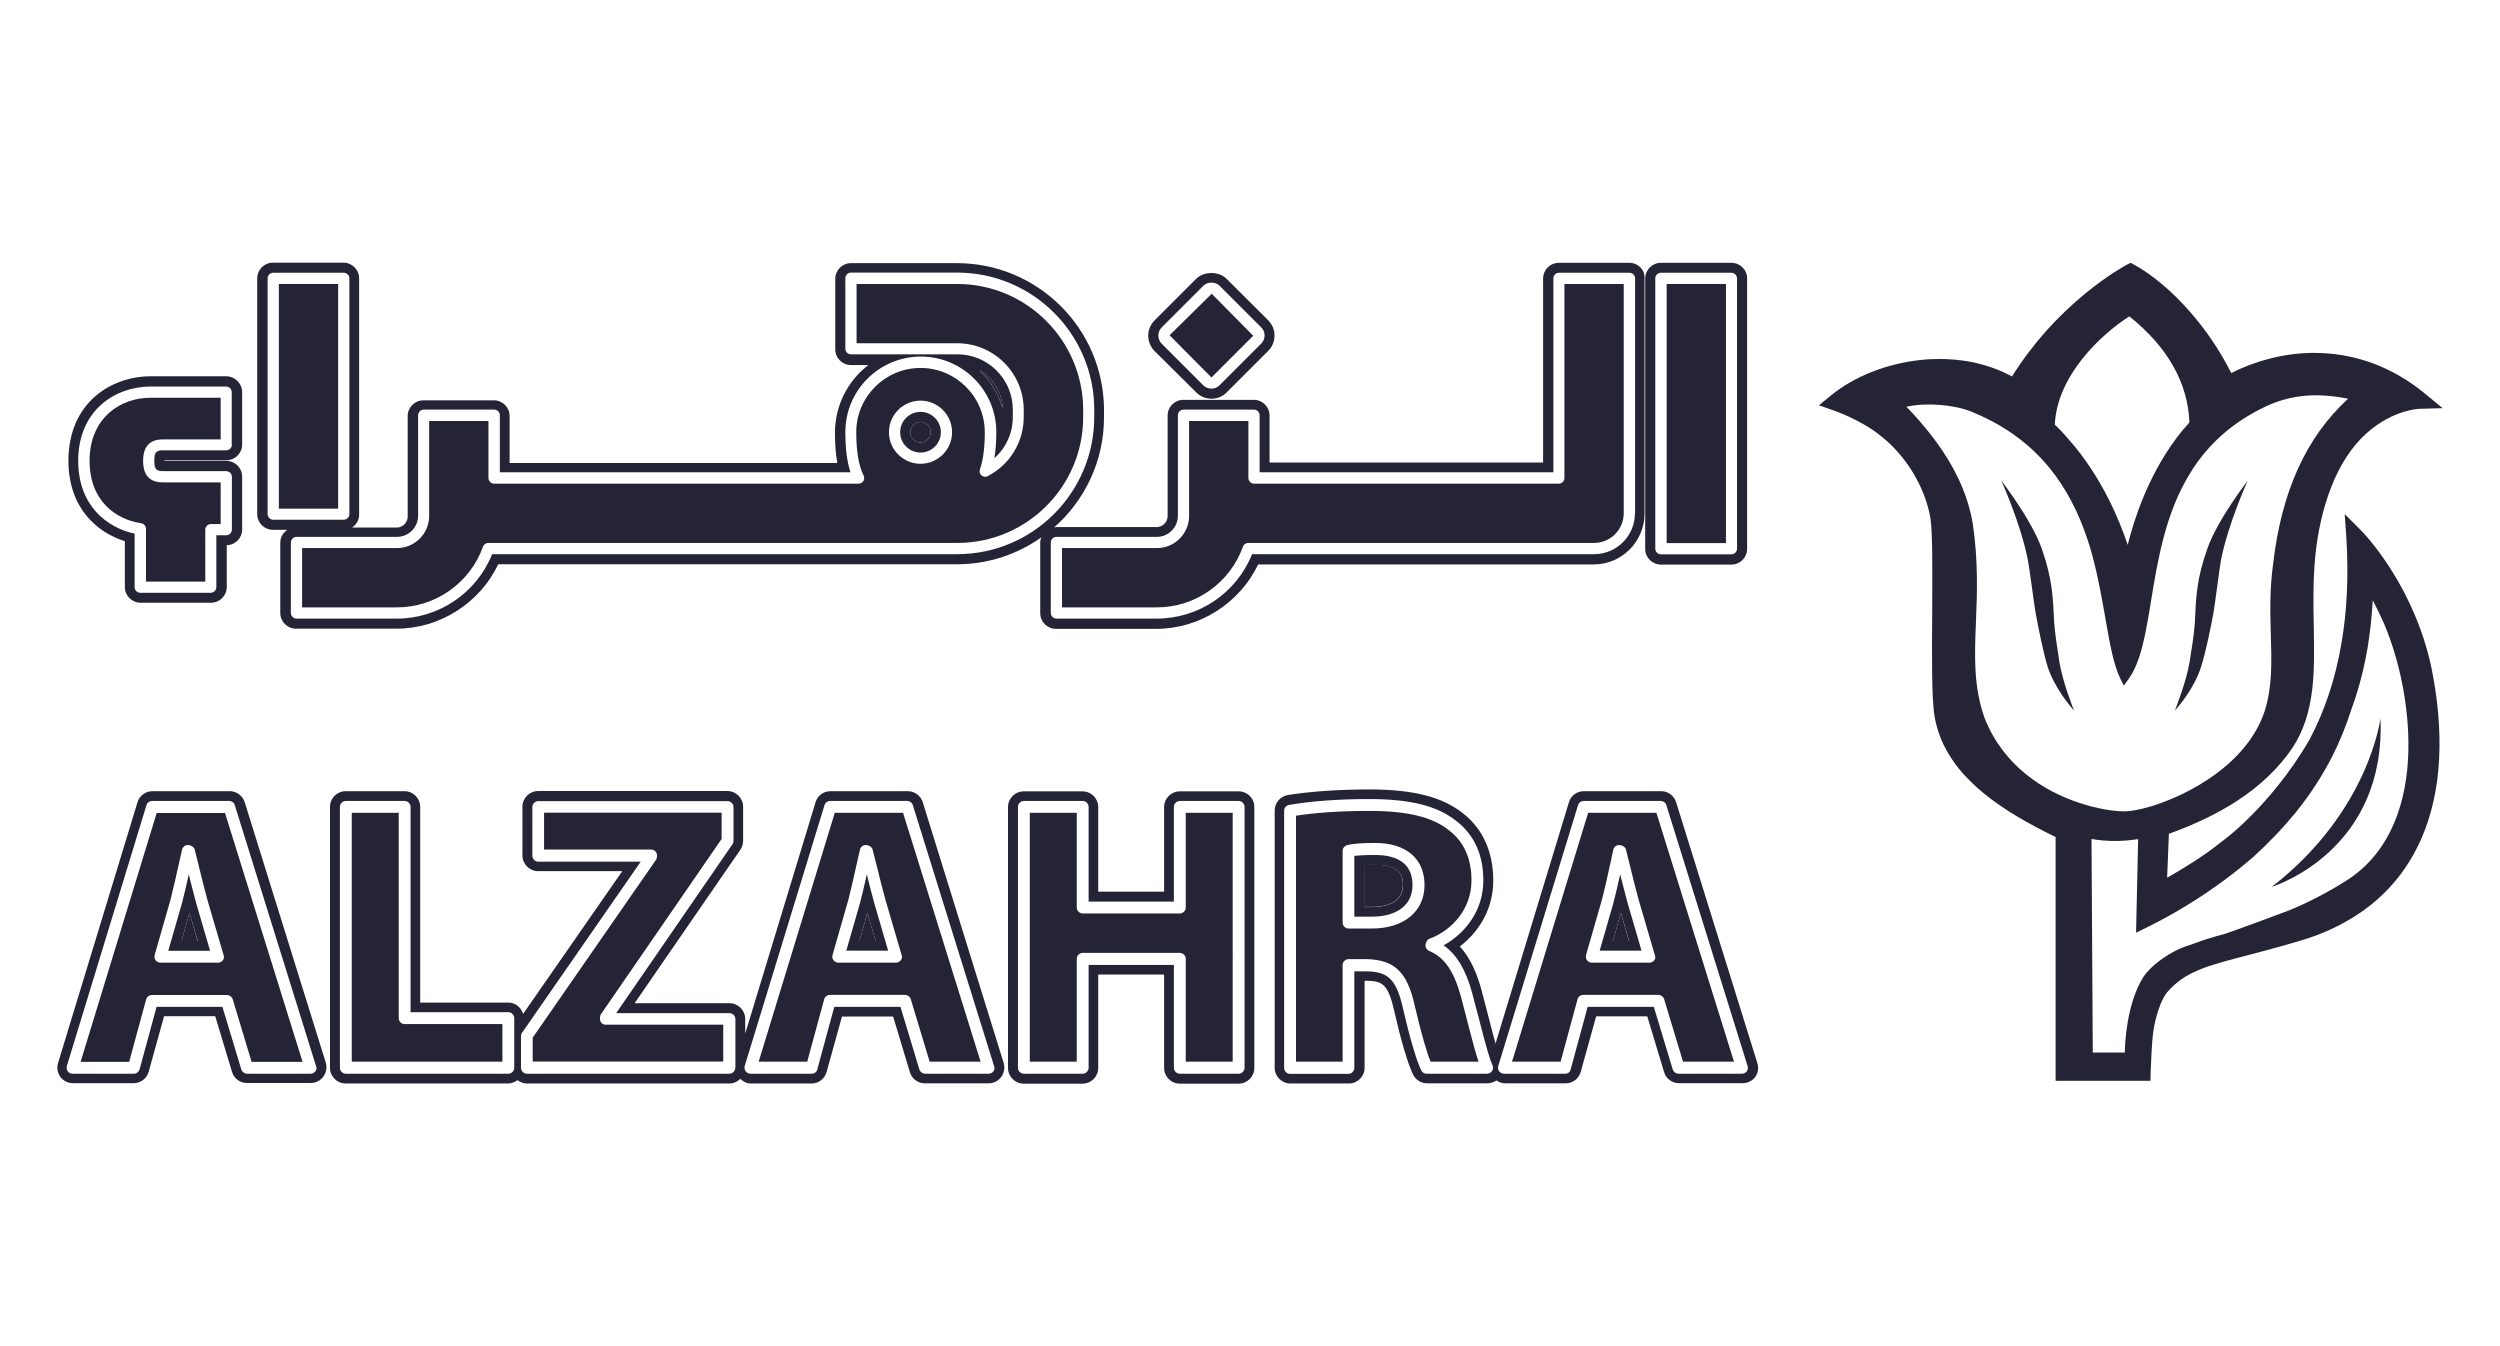 <?xml version="1.0" encoding="utf-8"?>
<!-- Generator: Adobe Illustrator 28.1.0, SVG Export Plug-In . SVG Version: 6.00 Build 0)  -->
<svg version="1.1" id="Layer_1" xmlns="http://www.w3.org/2000/svg" xmlns:xlink="http://www.w3.org/1999/xlink" x="0px" y="0px"
	 width="156px" height="84px" viewBox="0 0 156 84" style="enable-background:new 0 0 156 84;" xml:space="preserve">
<style type="text/css">
	.st0{fill:#252436;}
</style>
<g>
	<g>
		<g>
			<path class="st0" d="M61.12,23.11c0.67,0.63,1.17,1.44,1.44,2.35C62.52,24.45,61.95,23.58,61.12,23.11z"/>
			<path class="st0" d="M57.44,26.33c-0.35,0-0.64,0.29-0.64,0.64c0,0.35,0.29,0.64,0.64,0.64c0.35,0,0.64-0.29,0.64-0.64
				C58.08,26.62,57.79,26.33,57.44,26.33z"/>
			<path class="st0" d="M108.04,16.4h-4.4c-0.54,0-0.98,0.44-0.98,0.98v16.87c0,0.54,0.44,0.98,0.98,0.98h4.4
				c0.54,0,0.98-0.44,0.98-0.98V17.37C109.02,16.83,108.58,16.4,108.04,16.4z M108.39,34.24c0,0.19-0.16,0.35-0.35,0.35h-4.4
				c-0.19,0-0.35-0.16-0.35-0.35V17.37c0-0.19,0.16-0.35,0.35-0.35h4.4c0.19,0,0.35,0.16,0.35,0.35V34.24z"/>
			<path class="st0" d="M101.67,16.4h-4.4c-0.54,0-0.98,0.44-0.98,0.98v11.48H79.22v-2.93c0-0.54-0.44-0.98-0.98-0.98h-4.4
				c-0.54,0-0.98,0.44-0.98,0.98v6.27c0,0.38-0.31,0.69-0.69,0.69h-6.27c-0.04,0-0.08,0.02-0.13,0.03c1.91-1.68,3.12-4.14,3.12-6.87
				v-0.46c0-5.06-4.12-9.17-9.18-9.17H53.1c-0.54,0-0.98,0.44-0.98,0.98v4.4c0,0.54,0.44,0.98,0.98,0.98h1.08
				c-1.27,0.98-2.08,2.51-2.08,4.23c0,0.71,0.05,1.34,0.15,1.88H31.8v-2.93c0-0.54-0.44-0.98-0.98-0.98h-4.4
				c-0.54,0-0.98,0.44-0.98,0.98v6.27c0,0.38-0.31,0.69-0.69,0.69h-2.78c0.26-0.18,0.44-0.46,0.44-0.79V17.37
				c0-0.54-0.44-0.98-0.98-0.98h-4.4c-0.54,0-0.98,0.44-0.98,0.98v14.71c0,0.54,0.44,0.98,0.98,0.98h0.9
				c-0.26,0.18-0.44,0.46-0.44,0.79v4.4c0,0.54,0.44,0.98,0.98,0.98h6.27c2.7,0,5.2-1.6,6.35-4.02h28.62c1.96,0,3.78-0.62,5.27-1.68
				c-0.04,0.1-0.07,0.21-0.07,0.33v4.4c0,0.54,0.44,0.98,0.98,0.98h6.27c2.69,0,5.19-1.6,6.35-4.02h20.94
				c1.75,0,3.17-1.43,3.17-3.18V17.37C102.65,16.83,102.21,16.4,101.67,16.4z M17.05,32.43c-0.19,0-0.35-0.16-0.35-0.35V17.37
				c0-0.19,0.16-0.35,0.35-0.35h4.4c0.19,0,0.35,0.16,0.35,0.35v14.71c0,0.19-0.16,0.35-0.35,0.35H17.05z M59.73,34.58H30.71
				c-0.97,2.42-3.33,4.02-5.94,4.02h-6.27c-0.19,0-0.35-0.16-0.35-0.35v-4.4c0-0.19,0.16-0.35,0.35-0.35h6.27
				c0.73,0,1.32-0.59,1.32-1.32v-6.27c0-0.19,0.16-0.35,0.35-0.35h4.4c0.19,0,0.35,0.16,0.35,0.35v3.56h21.88
				c-0.22-0.66-0.32-1.49-0.32-2.51c0-2.6,2.11-4.71,4.71-4.71s4.71,2.11,4.71,4.71c0,0.61-0.04,1.15-0.12,1.63
				c0.73-0.65,1.15-1.57,1.15-2.57v-0.46c0-1.9-1.55-3.45-3.45-3.45H53.1c-0.19,0-0.35-0.16-0.35-0.35v-4.4
				c0-0.19,0.16-0.35,0.35-0.35h6.63c4.71,0,8.55,3.83,8.55,8.55v0.46C68.28,30.74,64.45,34.58,59.73,34.58z M61.12,23.11
				c0.83,0.47,1.4,1.34,1.44,2.35C62.29,24.55,61.78,23.74,61.12,23.11z M102.02,32.03c0,1.41-1.14,2.55-2.55,2.55H78.13
				c-0.97,2.42-3.33,4.02-5.94,4.02h-6.27c-0.19,0-0.35-0.16-0.35-0.35v-4.4c0-0.19,0.16-0.35,0.35-0.35h6.27
				c0.72,0,1.31-0.59,1.31-1.32v-6.27c0-0.19,0.16-0.35,0.35-0.35h4.4c0.19,0,0.35,0.16,0.35,0.35v3.56h18.33V17.37
				c0-0.19,0.16-0.35,0.35-0.35h4.4c0.19,0,0.35,0.16,0.35,0.35V32.03z"/>
			<path class="st0" d="M57.44,25.7c-0.7,0-1.27,0.57-1.27,1.27c0,0.7,0.57,1.27,1.27,1.27c0.7,0,1.27-0.57,1.27-1.27
				C58.71,26.27,58.14,25.7,57.44,25.7z M57.44,27.61c-0.35,0-0.64-0.29-0.64-0.64c0-0.35,0.29-0.64,0.64-0.64
				c0.35,0,0.64,0.29,0.64,0.64C58.08,27.33,57.79,27.61,57.44,27.61z"/>
			<path class="st0" d="M14.12,23.48H9.41c-2.48,0-5.14,1.65-5.14,5.27c0,2.9,1.73,4.46,3.52,5.02v2.86c0,0.54,0.44,0.98,0.98,0.98
				h4.4c0.54,0,0.98-0.44,0.98-0.98v-2.61c0.53-0.01,0.96-0.44,0.96-0.98v-3.3c0-0.54-0.44-0.98-0.98-0.98h-3.87
				c0-0.01,0-0.01,0-0.02c0-0.01,0-0.01,0-0.02h3.87c0.54,0,0.98-0.44,0.98-0.98v-3.3C15.09,23.91,14.65,23.48,14.12,23.48z
				 M14.47,27.75c0,0.19-0.16,0.35-0.35,0.35h-3.97c-0.45,0-0.52,0.19-0.52,0.65s0.07,0.65,0.52,0.65h3.97
				c0.19,0,0.35,0.16,0.35,0.35v3.3c0,0.19-0.16,0.35-0.35,0.35H13.5v3.24c0,0.19-0.16,0.35-0.35,0.35h-4.4
				c-0.19,0-0.35-0.16-0.35-0.35v-3.34c-1.69-0.36-3.52-1.72-3.52-4.54c0-3.19,2.34-4.64,4.52-4.64h4.71c0.19,0,0.35,0.16,0.35,0.35
				V27.75z"/>
			<path class="st0" d="M74.63,24.47c0.25,0.26,0.59,0.41,0.96,0.41c0.37,0,0.71-0.14,0.95-0.39l2.6-2.6
				c0.25-0.25,0.39-0.59,0.39-0.95c0-0.36-0.14-0.69-0.39-0.95l-2.6-2.59c-0.48-0.49-1.43-0.48-1.9,0l-2.6,2.6
				c-0.52,0.52-0.52,1.37,0,1.9L74.63,24.47z M72.49,20.43l2.6-2.6c0.26-0.26,0.75-0.26,1.01,0l2.6,2.6
				c0.14,0.14,0.21,0.31,0.21,0.5c0,0.19-0.07,0.37-0.21,0.51l-2.6,2.6c-0.13,0.13-0.31,0.21-0.51,0.21c-0.2,0-0.38-0.08-0.51-0.21
				l-2.59-2.59C72.21,21.16,72.21,20.71,72.49,20.43z"/>
			<rect x="17.4" y="17.72" class="st0" width="3.7" height="14.02"/>
			<rect x="104" y="17.72" class="st0" width="3.7" height="16.17"/>
			<path class="st0" d="M77.9,29.83v-3.56h-3.7v5.92c0,1.11-0.9,2.01-2.01,2.01h-5.92v3.7h5.92c2.4,0,4.56-1.52,5.37-3.79
				c0.05-0.14,0.18-0.23,0.33-0.23h21.58c1.02,0,1.85-0.83,1.85-1.85V17.72h-3.7v12.11c0,0.19-0.16,0.35-0.35,0.35H78.25
				C78.06,30.18,77.9,30.02,77.9,29.83z"/>
			<path class="st0" d="M59.73,17.72h-6.28v3.7h6.28c2.29,0,4.15,1.86,4.15,4.15v0.46c0,1.55-0.86,2.96-2.24,3.68
				c-0.13,0.07-0.28,0.05-0.39-0.04c-0.11-0.09-0.15-0.24-0.1-0.38c0.2-0.6,0.3-1.36,0.3-2.32c0-2.21-1.8-4.01-4.01-4.01
				c-2.21,0-4.01,1.8-4.01,4.01c0,1.19,0.15,2.08,0.46,2.71c0.05,0.11,0.05,0.24-0.02,0.34c-0.06,0.1-0.17,0.16-0.3,0.16H30.83
				c-0.19,0-0.35-0.16-0.35-0.35v-3.56h-3.7v5.92c0,1.11-0.9,2.01-2.01,2.01h-5.92v3.7h5.92c2.4,0,4.56-1.52,5.37-3.79
				c0.05-0.14,0.18-0.23,0.33-0.23h29.27c4.33,0,7.85-3.52,7.85-7.85v-0.46C67.58,21.24,64.06,17.72,59.73,17.72z M57.44,28.94
				c-1.08,0-1.97-0.88-1.97-1.97c0-1.08,0.88-1.97,1.97-1.97c1.08,0,1.97,0.88,1.97,1.97C59.41,28.06,58.52,28.94,57.44,28.94z"/>
			<path class="st0" d="M5.59,28.75c0,2.53,1.66,3.67,3.22,3.9c0.17,0.03,0.3,0.17,0.3,0.35v3.29h3.7v-3.24
				c0-0.19,0.16-0.35,0.35-0.35h0.61v-2.6h-3.62c-0.81,0-1.22-0.45-1.22-1.34c0-0.89,0.41-1.34,1.22-1.34h3.62v-2.6H9.41
				C7.57,24.8,5.59,26.04,5.59,28.75z"/>
			<polygon class="st0" points="75.6,23.55 78.2,20.95 75.61,18.33 72.98,20.92 75.59,23.55 			"/>
		</g>
		<g>
			<path class="st0" d="M128.18,38.82c-0.08-1.56-0.1-2.66-0.78-4.6c-0.63-1.79-2.52-4.23-2.52-4.23c0,0.01,1.2,2.62,1.66,4.96
				c0.11,0.55,0.36,2.57,0.47,3.23c0.15,0.83,0.48,2.51,0.77,3.45c0.45,1.35,1.48,2.54,1.64,2.71c-0.08-0.2-0.72-1.81-0.92-3.07
				C128.36,40.3,128.22,39.5,128.18,38.82z"/>
			<path class="st0" d="M138.13,38.18c0.11-0.66,0.36-2.67,0.46-3.24c0.47-2.34,1.67-4.95,1.67-4.95s-1.89,2.44-2.52,4.24
				c-0.68,1.93-0.71,3.03-0.78,4.59c-0.04,0.68-0.17,1.48-0.32,2.44c-0.21,1.27-0.85,2.88-0.93,3.08c0.16-0.17,1.2-1.35,1.63-2.71
				C137.65,40.68,137.98,39.02,138.13,38.18z"/>
			<path class="st0" d="M141.76,55.34c0.41-0.13,7.13-2.41,6.78-10.52C148.54,44.82,147.85,50.62,141.76,55.34z"/>
			<path class="st0" d="M150.69,38.39c-0.41-0.98-0.91-1.94-1.49-2.85c-0.98-1.54-1.83-2.41-1.87-2.44l-1.02-1.02l0.1,1.44
				c0.15,2.37,0.05,4.61-0.31,6.66c-0.37,2.18-1.04,4.19-1.99,5.98c-1.26,2.17-2.68,3.78-3.65,4.75c-1.05,1.06-1.82,1.6-1.83,1.61
				l-0.01,0.01l-0.02,0.01c-1.07,0.88-2.49,1.73-3.37,2.23l0.11-2.74c1.63-0.59,3.07-1.28,4.26-2.06c1.47-0.96,2.64-2.09,3.48-3.35
				c0.64-0.99,1.02-2.13,1.2-3.57c0.15-1.25,0.12-2.58,0.1-3.98c-0.03-1.39-0.05-2.84,0.09-4.32c0.15-1.58,0.5-3.08,1-4.36
				c0.56-1.43,1.31-2.56,2.22-3.37c0.84-0.75,1.68-1.12,2.24-1.3c0.6-0.19,1.01-0.21,1.03-0.21l1.46-0.04l-1.13-0.93
				c-0.97-0.8-2.04-1.42-3.17-1.85c-1.05-0.39-2.16-0.62-3.29-0.66c-0.14,0-0.28-0.01-0.42-0.01c-0.93,0-1.87,0.12-2.79,0.36
				c-0.82,0.21-1.63,0.51-2.39,0.9c-0.67-1.34-1.55-2.66-2.58-3.83c-1.09-1.25-2.31-2.28-3.44-2.91l-0.26-0.14l-0.26,0.13
				c-0.04,0.03-1.13,0.6-2.6,1.81c-0.85,0.7-1.66,1.48-2.4,2.3c-0.8,0.9-1.52,1.86-2.14,2.85c-0.78-0.42-1.65-0.73-2.57-0.91
				c-0.64-0.12-1.29-0.18-1.97-0.18c-0.4,0-0.81,0.02-1.23,0.07c-2.08,0.23-4.09,1.03-5.52,2.2l-0.76,0.62l0.92,0.32
				c0.02,0.01,1.71,0.59,2.9,1.56l0.01,0.01c0.74,0.56,1.44,1.35,1.99,2.23c0.59,0.95,0.98,1.97,1.14,2.94
				c0.14,0.87,0.12,3.37,0.11,5.8c-0.02,2.82-0.04,5.49,0.15,6.56c0.16,0.95,0.53,1.85,1.1,2.69c0.24,0.36,0.52,0.72,0.85,1.06
				c0.33,0.35,0.69,0.69,1.09,1.02c1.36,1.12,2.96,1.99,4.51,2.75v15.21h5.92l0.01-0.53c0.02-0.54,0.08-2.05,0.17-2.54v-0.02
				c0.12-0.85,0.46-1.95,0.85-2.42c1.11-1.31,2.51-1.67,5.06-2.33c0.98-0.26,2.1-0.55,3.42-0.95c1.22-0.37,2.33-0.89,3.31-1.52
				c0.33-0.21,0.64-0.43,0.94-0.67c0.3-0.24,0.59-0.5,0.86-0.77c0.82-0.81,1.49-1.75,2.02-2.8c0.71-1.41,1.15-3.02,1.32-4.8
				c0.17-1.8,0.06-3.8-0.33-5.92C151.59,40.89,151.21,39.62,150.69,38.39z M142.83,56.81c-1.43,0.54-2.47,0.92-3.58,1.32
				c-0.11,0.04-0.22,0.08-0.33,0.11c-0.02,0.02-0.05,0.02-0.08,0.03c-0.71,0.19-1.34,0.38-1.92,0.6c-0.04,0.01-0.07,0.03-0.1,0.04
				c-0.35,0.11-0.66,0.22-0.89,0.33c-0.74,0.34-1.73,1.03-2.18,1.72c-1.07,1.69-1.16,4.27-1.16,4.72h-2l-0.08-13.33
				c0,0,0.11,0.02,0.3,0.05c0.43,0.06,1.29,0.14,2.33,0c0.09-0.01,0.18-0.02,0.28-0.04l-0.13,5.84l0.39-0.19
				c3.17-1.53,5.52-3.31,6.94-4.55c1.03-0.94,1.89-1.85,2.64-2.77c0.9-1.12,1.64-2.26,2.27-3.49c0.46-0.91,0.86-1.88,1.18-2.89
				c0.45-1.22,0.79-2.51,1.02-3.85c0.16-0.96,0.27-1.96,0.33-3c0.47,0.91,0.73,1.51,0.73,1.52c0.48,1.14,0.88,2.47,1.14,3.85
				c0.3,1.59,0.41,3.13,0.33,4.58c-0.1,1.67-0.46,3.15-1.07,4.39c-0.69,1.42-1.71,2.54-3.04,3.31
				C145.23,55.7,143.83,56.41,142.83,56.81z M123.85,44.84c-0.71-1.99-0.64-3.87-0.55-6.05c0.07-1.76,0.15-3.76-0.2-6.12
				c-0.41-2.45-1.77-4.84-4.14-7.29c1.24-0.27,2.97-0.14,4.09,0.32c1.61,0.66,2.88,1.51,3.9,2.48c0.5,0.48,0.93,0.98,1.31,1.5
				c0,0,0,0.01,0.01,0.01c1.02,1.4,1.68,2.93,2.15,4.47c0.06,0.22,0.13,0.44,0.18,0.65c0.35,1.32,0.57,2.61,0.78,3.79
				c0.27,1.55,0.5,2.89,0.95,3.79l0.2,0.39l0.25-0.35c0.82-1.09,1.11-2.88,1.45-4.96c0.41-2.5,0.88-5.37,2.37-7.84
				c0,0,0-0.01,0.01-0.01c0.36-0.62,0.79-1.2,1.31-1.76c0.85-0.92,1.92-1.74,3.28-2.41c1.61-0.8,3.27-0.98,5.32-0.57
				c-2.63,2.42-4.16,5.81-4.68,10.33c-0.22,1.61-0.18,3.03-0.14,4.41c0.05,1.66,0.1,3.22-0.38,4.74c-1.08,3.29-4.69,5.21-7.04,5.94
				c-0.73,0.22-1.34,0.33-1.71,0.33c-0.6,0-1.67-0.14-2.88-0.55C127.58,49.37,125.06,47.85,123.85,44.84z M136.62,26.36
				c-0.31,0.34-0.61,0.7-0.87,1.06c-1.76,2.38-2.62,5.12-2.98,6.58c-0.49-1.45-1.58-4.21-3.69-6.59c-0.26-0.31-0.55-0.62-0.86-0.91
				c0.14-3.08,2.9-5.64,4.65-6.76C135.26,21.65,136.52,23.88,136.62,26.36z"/>
		</g>
		<g>
			<polygon class="st0" points="100.65,58.72 101.65,58.72 101.14,56.96 			"/>
			<path class="st0" d="M85.81,53.96c-0.28,0-0.51,0-0.69,0.01v2.62h0.47c0.73,0,1.95-0.18,1.95-1.37
				C87.54,54.85,87.54,53.96,85.81,53.96z"/>
			<polygon class="st0" points="53.63,58.72 54.64,58.72 54.12,56.96 			"/>
			<polygon class="st0" points="11.33,58.72 12.33,58.72 11.82,56.96 			"/>
			<path class="st0" d="M11.78,54.56c-0.14,0.62-0.28,1.24-0.42,1.78l-0.86,2.99h2.61l-0.87-2.98
				C12.09,55.8,11.93,55.17,11.78,54.56z M11.33,58.72l0.49-1.76l0.52,1.76H11.33z"/>
			<path class="st0" d="M15.27,50.06c-0.13-0.41-0.51-0.69-0.93-0.69H9.51c-0.43,0-0.81,0.28-0.93,0.69L3.62,66.34
				c-0.09,0.3-0.03,0.62,0.15,0.86c0.18,0.25,0.48,0.39,0.78,0.39h3.79c0.44,0,0.82-0.29,0.94-0.72l0.96-3.46h3.19l1.05,3.48
				c0.12,0.41,0.5,0.69,0.93,0.69h3.98c0.31,0,0.6-0.15,0.79-0.4c0.18-0.25,0.24-0.57,0.15-0.87L15.27,50.06z M19.68,66.85
				C19.61,66.94,19.5,67,19.38,67h-3.96c-0.16,0-0.31-0.11-0.36-0.26l-1.18-3.91H9.77l-1.06,3.9C8.66,66.89,8.52,67,8.35,67H4.53
				c-0.12,0-0.23-0.06-0.3-0.15c-0.07-0.09-0.09-0.22-0.06-0.33l4.97-16.28c0.05-0.16,0.19-0.26,0.35-0.26h4.81
				c0.16,0,0.31,0.11,0.35,0.26l5.07,16.28C19.77,66.63,19.75,66.75,19.68,66.85z"/>
			<path class="st0" d="M54.09,54.56c-0.14,0.62-0.28,1.24-0.42,1.77l-0.86,2.99h2.61l-0.87-2.98C54.4,55.8,54.24,55.17,54.09,54.56
				z M53.63,58.72l0.49-1.76l0.52,1.76H53.63z"/>
			<path class="st0" d="M57.58,50.06c-0.13-0.41-0.51-0.69-0.93-0.69h-4.83c-0.43,0-0.81,0.28-0.93,0.69l-4.39,14.44v-0.92
				c0-0.54-0.44-0.98-0.98-0.98H39.6l6.6-9.58c0.11-0.16,0.17-0.36,0.17-0.55v-2.13c0-0.54-0.44-0.98-0.98-0.98H33.58
				c-0.54,0-0.98,0.44-0.98,0.98v3.04c0,0.54,0.44,0.98,0.98,0.98h5.25l-6.19,8.91c-0.12-0.41-0.48-0.71-0.92-0.71h-5.5V50.35
				c0-0.54-0.44-0.98-0.98-0.98h-3.67c-0.54,0-0.98,0.44-0.98,0.98v16.28c0,0.54,0.44,0.98,0.98,0.98h10.14
				c0.22,0,0.42-0.09,0.58-0.21c0.16,0.12,0.36,0.21,0.58,0.21h12.63c0.27,0,0.52-0.11,0.69-0.29c0.18,0.17,0.41,0.29,0.66,0.29
				h3.79c0.44,0,0.82-0.29,0.94-0.72l0.96-3.46h3.19l1.05,3.48c0.12,0.41,0.5,0.69,0.93,0.69h3.98c0.31,0,0.6-0.15,0.79-0.4
				c0.18-0.25,0.24-0.57,0.15-0.87L57.58,50.06z M32.09,66.63c0,0.2-0.17,0.37-0.37,0.37H21.58c-0.2,0-0.37-0.17-0.37-0.37V50.35
				c0-0.2,0.17-0.37,0.37-0.37h3.67c0.2,0,0.37,0.17,0.37,0.37v12.81h6.1c0.2,0,0.37,0.17,0.37,0.37V66.63z M45.88,66.63
				c0,0.2-0.17,0.37-0.37,0.37H32.88c-0.2,0-0.37-0.17-0.37-0.37v-1.98c0-0.08,0.02-0.15,0.07-0.21l7.4-10.67h-6.39
				c-0.2,0-0.37-0.17-0.37-0.37v-3.04c0-0.2,0.17-0.37,0.37-0.37h11.81c0.2,0,0.37,0.17,0.37,0.37v2.12c0,0.08-0.02,0.15-0.07,0.21
				l-7.25,10.53h7.07c0.2,0,0.37,0.17,0.37,0.37V66.63z M61.99,66.85c-0.07,0.09-0.18,0.15-0.3,0.15h-3.96
				c-0.16,0-0.31-0.11-0.36-0.26l-1.18-3.91h-4.13l-1.06,3.9C50.97,66.89,50.82,67,50.65,67h-3.82c-0.12,0-0.23-0.06-0.3-0.15
				c-0.07-0.09-0.09-0.22-0.06-0.33l4.98-16.28c0.05-0.16,0.19-0.26,0.35-0.26h4.81c0.16,0,0.31,0.11,0.35,0.26l5.07,16.28
				C62.08,66.63,62.06,66.75,61.99,66.85z"/>
			<path class="st0" d="M77.29,49.38h-3.67c-0.54,0-0.98,0.44-0.98,0.98v5.28h-4.11v-5.28c0-0.54-0.44-0.98-0.98-0.98h-3.67
				c-0.54,0-0.98,0.44-0.98,0.98v16.28c0,0.54,0.44,0.98,0.98,0.98h3.67c0.54,0,0.98-0.44,0.98-0.98v-5.83h4.11v5.83
				c0,0.54,0.44,0.98,0.98,0.98h3.67c0.54,0,0.98-0.44,0.98-0.98V50.35C78.27,49.81,77.83,49.38,77.29,49.38z M77.66,66.63
				c0,0.2-0.17,0.37-0.37,0.37h-3.67c-0.2,0-0.37-0.17-0.37-0.37v-6.42h-5.32v6.42c0,0.2-0.17,0.37-0.37,0.37h-3.67
				c-0.2,0-0.37-0.17-0.37-0.37V50.35c0-0.2,0.17-0.37,0.37-0.37h3.67c0.2,0,0.37,0.17,0.37,0.37v5.91h5.32v-5.91
				c0-0.2,0.17-0.37,0.37-0.37h3.67c0.2,0,0.37,0.17,0.37,0.37V66.63z"/>
			<path class="st0" d="M85.81,53.35c-0.65,0-1.05,0.03-1.3,0.06v3.79h1.08c1.6,0,2.55-0.74,2.55-1.97
				C88.15,53.68,86.88,53.35,85.81,53.35z M85.6,56.6h-0.47v-2.62c0.18-0.01,0.41-0.01,0.69-0.01c1.73,0,1.73,0.89,1.73,1.27
				C87.54,56.42,86.32,56.6,85.6,56.6z"/>
			<path class="st0" d="M109.66,66.34l-5.07-16.28c-0.13-0.41-0.5-0.69-0.93-0.69h-4.83c-0.43,0-0.81,0.28-0.93,0.69l-4.58,15.06
				c-0.14-0.5-0.29-1.09-0.43-1.64c-0.15-0.57-0.3-1.16-0.45-1.72c-0.23-0.83-0.6-1.89-1.35-2.7c1.17-0.89,2.09-2.31,2.09-4.12
				c0-1.78-0.66-3.23-1.89-4.19c-1.3-1.03-3.11-1.49-5.87-1.49c-1.86,0-3.7,0.13-5.06,0.35c-0.47,0.08-0.82,0.49-0.82,0.96v16.06
				c0,0.54,0.44,0.98,0.98,0.98h3.65c0.54,0,0.98-0.44,0.98-0.98V61.2h0.1c0.93,0.02,1.35,0.1,1.74,1.85
				c0.44,1.91,0.87,3.37,1.19,4.01c0.17,0.33,0.5,0.54,0.87,0.54h3.77c0.2,0,0.39-0.07,0.56-0.18c0.16,0.11,0.34,0.18,0.53,0.18
				h3.79c0.44,0,0.82-0.29,0.94-0.72l0.96-3.46h3.19l1.05,3.48c0.12,0.41,0.5,0.69,0.93,0.69h3.98c0.31,0,0.6-0.15,0.79-0.4
				C109.7,66.96,109.75,66.63,109.66,66.34z M93.11,66.82C93.04,66.93,92.92,67,92.79,67h-3.77c-0.14,0-0.27-0.08-0.33-0.2
				c-0.29-0.58-0.72-2.03-1.14-3.87c-0.44-1.97-1.05-2.3-2.33-2.32h-0.71v6.03c0,0.2-0.17,0.37-0.37,0.37H80.5
				c-0.2,0-0.37-0.17-0.37-0.37V50.59c0-0.18,0.13-0.33,0.3-0.36c1.27-0.23,3.08-0.37,4.97-0.37c2.62,0,4.32,0.43,5.5,1.39
				c1.1,0.86,1.66,2.1,1.66,3.69c0,1.91-1.17,3.33-2.48,4.05c0.81,0.56,1.38,1.51,1.77,2.93c0.15,0.56,0.3,1.14,0.45,1.7
				c0.32,1.25,0.63,2.44,0.83,2.84C93.18,66.58,93.18,66.71,93.11,66.82z M109,66.85c-0.07,0.09-0.18,0.15-0.3,0.15h-3.96
				c-0.16,0-0.31-0.11-0.36-0.26l-1.18-3.91h-4.13l-1.06,3.9C97.98,66.89,97.84,67,97.67,67h-3.82c-0.12,0-0.23-0.06-0.3-0.15
				c-0.07-0.09-0.09-0.22-0.06-0.33l4.98-16.28c0.05-0.16,0.19-0.26,0.35-0.26h4.81c0.16,0,0.31,0.11,0.35,0.26l5.07,16.28
				C109.09,66.63,109.07,66.75,109,66.85z"/>
			<path class="st0" d="M101.1,54.56c-0.14,0.62-0.28,1.24-0.42,1.77l-0.86,2.99h2.61l-0.87-2.98
				C101.41,55.8,101.26,55.17,101.1,54.56z M100.65,58.72l0.49-1.76l0.52,1.76H100.65z"/>
			<path class="st0" d="M9.78,50.72L5.03,66.26h3.03l1.06-3.9c0.04-0.16,0.19-0.27,0.36-0.27h4.68c0.16,0,0.31,0.11,0.36,0.26
				l1.18,3.91h3.18l-4.84-15.53H9.78z M13.91,59.92c-0.07,0.09-0.18,0.15-0.3,0.15h-3.6c-0.12,0-0.23-0.06-0.3-0.15
				c-0.07-0.09-0.09-0.21-0.06-0.33l0.99-3.45c0.18-0.71,0.38-1.6,0.56-2.41l0.16-0.71c0.04-0.17,0.19-0.29,0.36-0.29
				c0.17,0,0.39,0.11,0.43,0.28l0.27,1.09c0.17,0.69,0.35,1.42,0.52,2.04l1.01,3.45C14,59.7,13.98,59.82,13.91,59.92z"/>
			<path class="st0" d="M24.88,63.54V50.72h-2.93v15.53h9.4v-2.35h-6.1C25.05,63.91,24.88,63.74,24.88,63.54z"/>
			<path class="st0" d="M37.44,63.58v-0.1c0-0.08,0.02-0.15,0.07-0.21l7.52-10.92v-1.64H33.95v2.3h6.68c0.2,0,0.37,0.17,0.37,0.37
				c0,0.08-0.02,0.22-0.07,0.28l-7.69,11.09v1.49h11.89v-2.3h-7.33C37.6,63.95,37.44,63.79,37.44,63.58z"/>
			<path class="st0" d="M52.09,50.72l-4.75,15.53h3.03l1.06-3.9c0.04-0.16,0.19-0.27,0.36-0.27h4.68c0.16,0,0.31,0.11,0.36,0.26
				l1.18,3.91h3.18l-4.84-15.53H52.09z M56.21,59.92c-0.07,0.09-0.18,0.15-0.3,0.15h-3.6c-0.12,0-0.23-0.06-0.3-0.15
				c-0.07-0.09-0.09-0.21-0.06-0.33l0.99-3.45c0.18-0.71,0.38-1.6,0.56-2.41l0.16-0.71c0.04-0.17,0.19-0.29,0.36-0.29
				c0.17,0,0.39,0.11,0.43,0.28c0.09,0.35,0.19,0.74,0.29,1.14c0.17,0.68,0.34,1.39,0.51,1.99l1.01,3.45
				C56.31,59.7,56.29,59.82,56.21,59.92z"/>
			<path class="st0" d="M67.56,57c-0.2,0-0.37-0.17-0.37-0.37v-5.91h-2.93v15.53h2.93v-6.42c0-0.2,0.17-0.37,0.37-0.37h6.06
				c0.2,0,0.37,0.17,0.37,0.37v6.42h2.93V50.72h-2.93v5.91c0,0.2-0.17,0.37-0.37,0.37H67.56z"/>
			<path class="st0" d="M89.18,59.34c-0.14-0.06-0.23-0.19-0.23-0.34c0-0.16,0.1-0.37,0.24-0.42c1.31-0.47,2.63-1.78,2.63-3.64
				c0-1.35-0.46-2.4-1.38-3.11c-1.05-0.85-2.6-1.23-5.04-1.23c-1.69,0-3.32,0.11-4.53,0.3v15.35h2.91v-6.03
				c0-0.2,0.17-0.37,0.37-0.37h1.09c1.77,0.03,2.57,0.79,3.04,2.9c0.42,1.82,0.77,2.97,0.99,3.5h2.99c-0.2-0.59-0.42-1.47-0.68-2.45
				c-0.14-0.56-0.29-1.14-0.44-1.69C90.71,60.57,90.1,59.71,89.18,59.34z M85.6,57.94h-1.45c-0.2,0-0.37-0.17-0.37-0.37V53.1
				c0-0.17,0.11-0.31,0.27-0.36c0.33-0.09,0.91-0.14,1.76-0.14c1.93,0,3.08,0.98,3.08,2.62C88.89,56.88,87.6,57.94,85.6,57.94z"/>
			<path class="st0" d="M99.1,50.72l-4.75,15.53h3.03l1.06-3.9c0.04-0.16,0.19-0.27,0.36-0.27h4.68c0.16,0,0.31,0.11,0.36,0.26
				l1.18,3.91h3.18l-4.84-15.53H99.1z M103.23,59.92c-0.07,0.09-0.18,0.15-0.3,0.15h-3.6c-0.12,0-0.23-0.06-0.3-0.15
				c-0.07-0.09-0.09-0.21-0.06-0.33l0.99-3.45c0.19-0.73,0.39-1.64,0.57-2.47l0.14-0.65c0.04-0.17,0.19-0.29,0.36-0.29
				c0.17,0,0.39,0.11,0.43,0.28l0.27,1.09c0.17,0.69,0.35,1.42,0.52,2.04l1.01,3.45C103.32,59.7,103.3,59.82,103.23,59.92z"/>
		</g>
	</g>
</g>
</svg>
